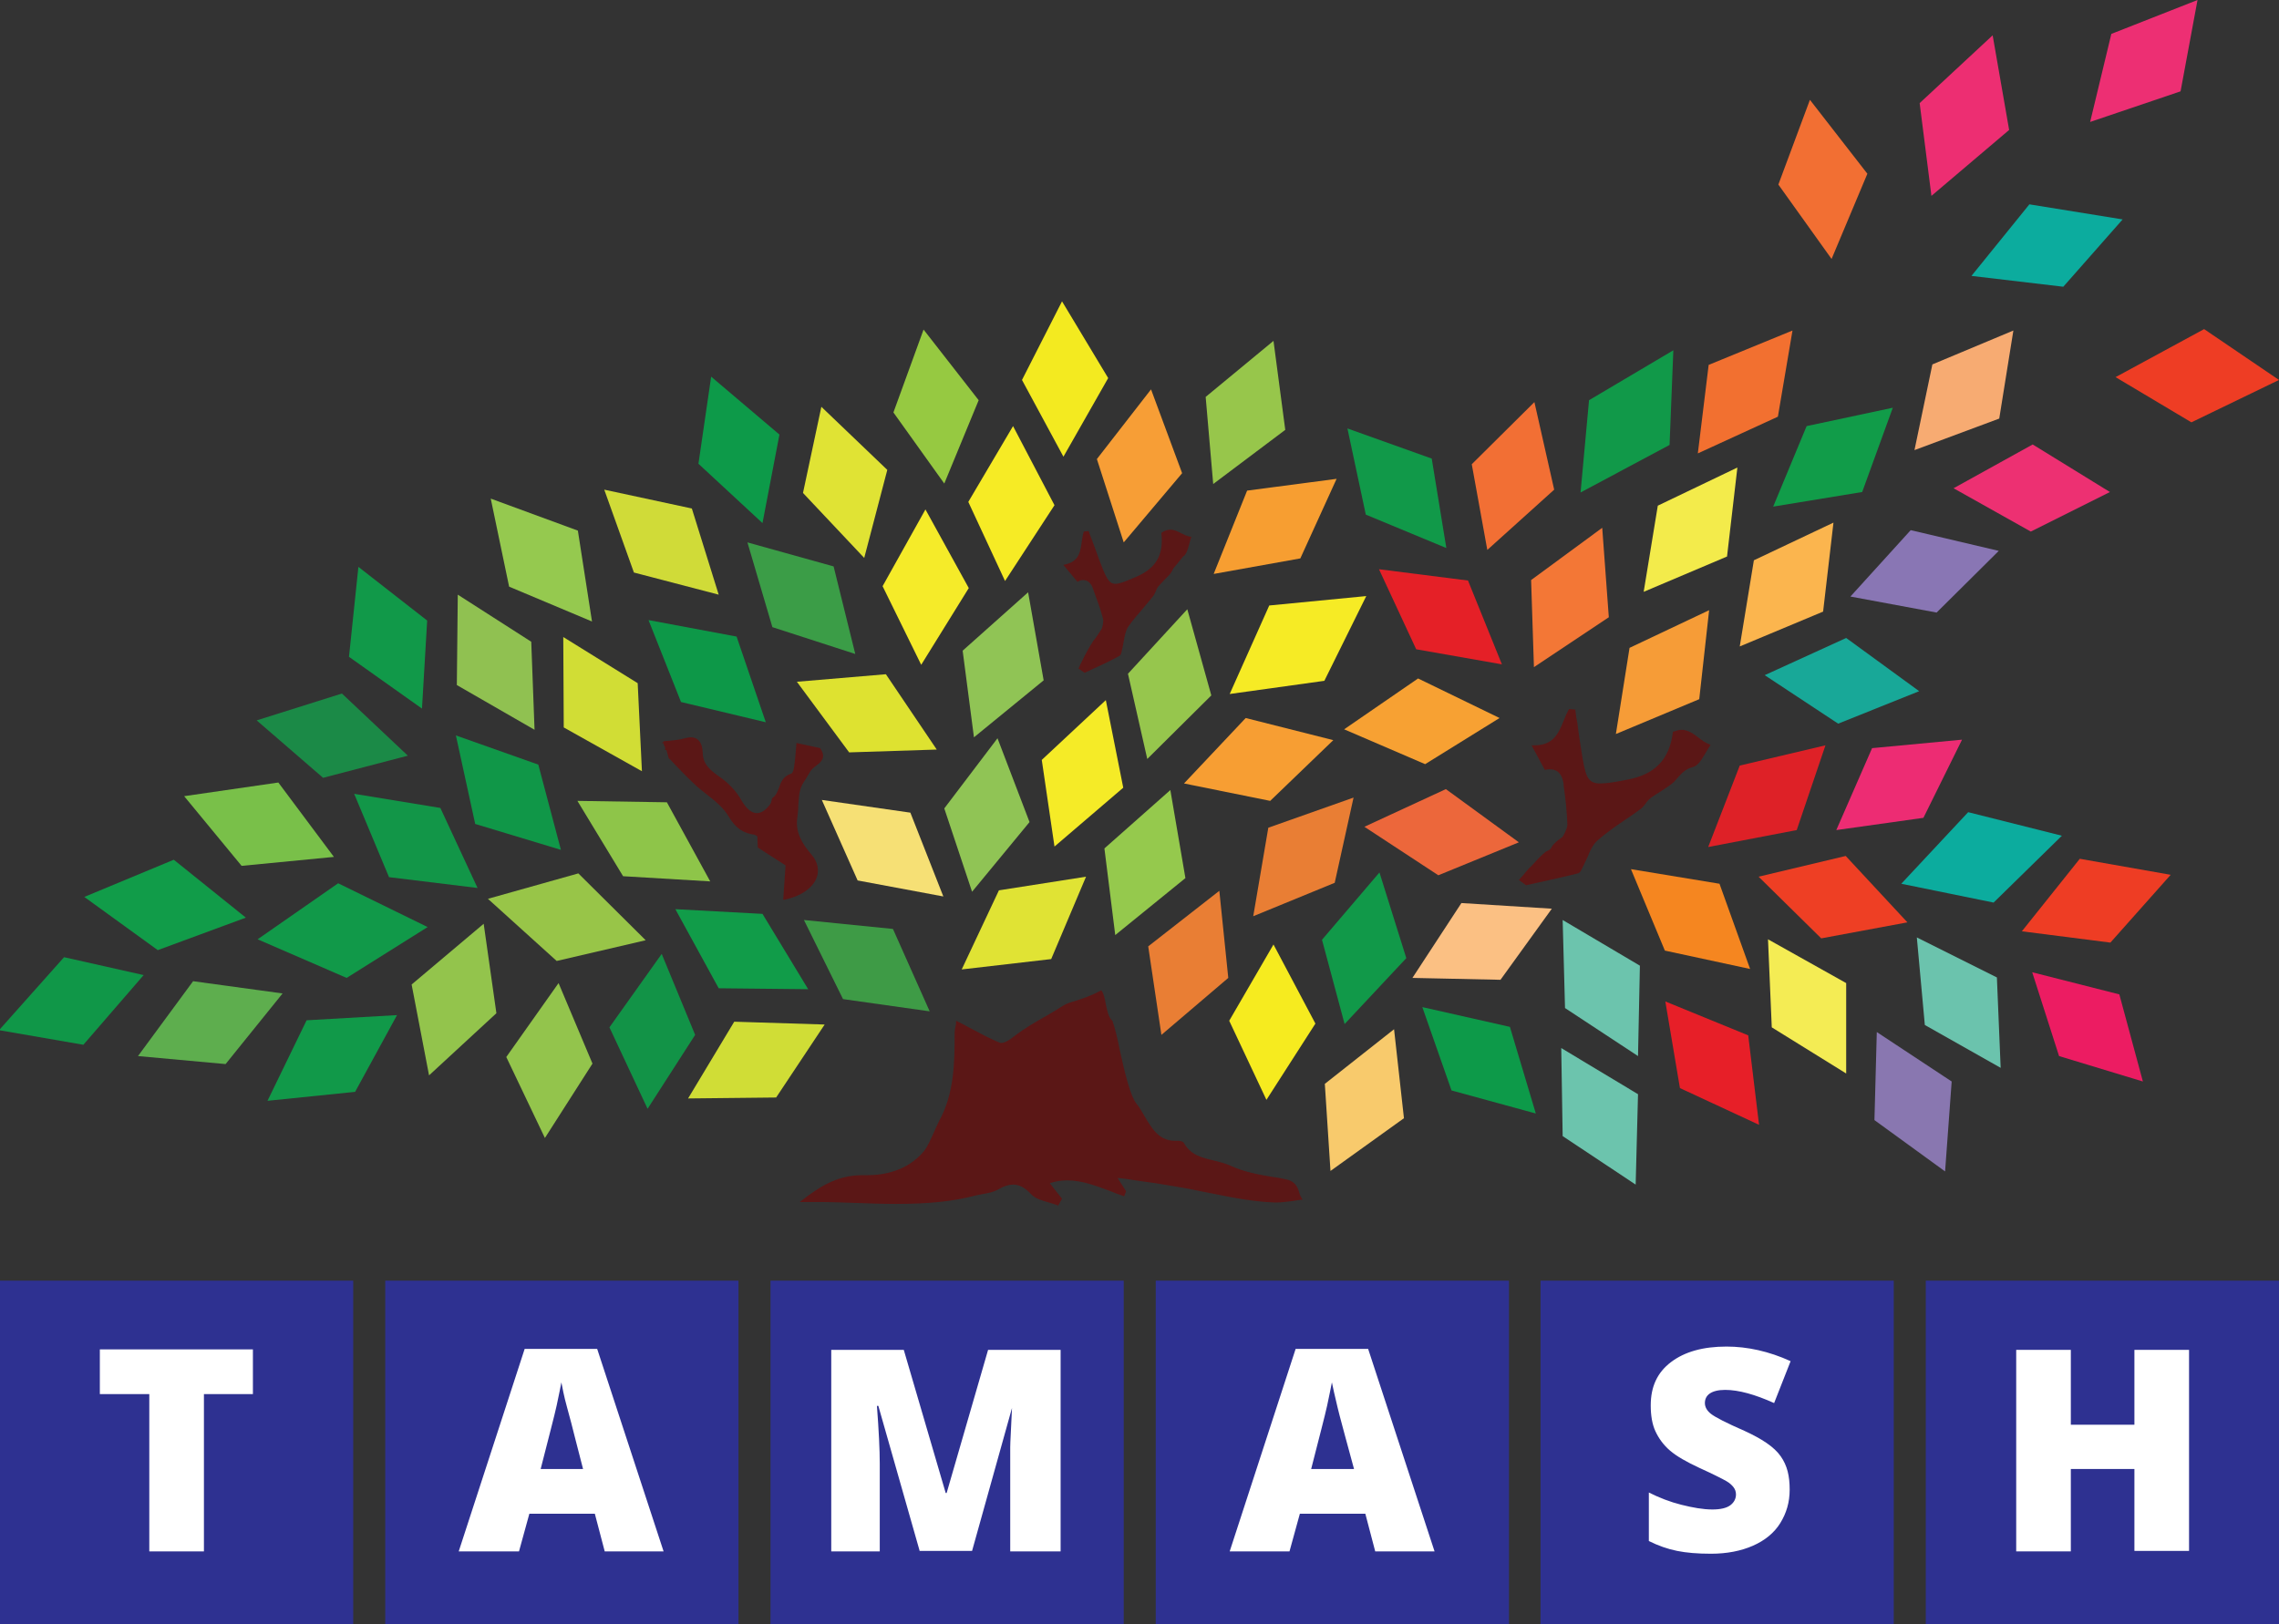 <?xml version="1.0" encoding="utf-8"?>
<!-- Generator: Adobe Illustrator 23.0.6, SVG Export Plug-In . SVG Version: 6.00 Build 0)  -->
<svg version="1.1" id="Layer_1" xmlns="http://www.w3.org/2000/svg" xmlns:xlink="http://www.w3.org/1999/xlink" x="0px" y="0px"
	 viewBox="0 0 483.9 345" style="enable-background:new 0 0 483.9 345;" xml:space="preserve">
<rect x="0" y="0" width="483.9" height="345" fill="#333333" stroke="none"/>
<style type="text/css">
	.st0{fill-rule:evenodd;clip-rule:evenodd;fill:#2E3191;}
	.st1{fill:#FFFFFF;}
	.st2{display:none;}
	.st3{display:inline;fill-rule:evenodd;clip-rule:evenodd;fill:#FFFFFF;}
	.st4{display:inline;}
	.st5{fill:#074CBD;}
	.st6{fill-rule:evenodd;clip-rule:evenodd;fill:#FFFFFF;}
	.st7{fill-rule:evenodd;clip-rule:evenodd;fill:#5B1716;}
	.st8{fill-rule:evenodd;clip-rule:evenodd;fill:#109748;}
	.st9{fill-rule:evenodd;clip-rule:evenodd;fill:#5EAE4E;}
	.st10{fill-rule:evenodd;clip-rule:evenodd;fill:#119C49;}
	.st11{fill-rule:evenodd;clip-rule:evenodd;fill:#79C049;}
	.st12{fill-rule:evenodd;clip-rule:evenodd;fill:#119949;}
	.st13{fill-rule:evenodd;clip-rule:evenodd;fill:#129648;}
	.st14{fill-rule:evenodd;clip-rule:evenodd;fill:#1B8A47;}
	.st15{fill-rule:evenodd;clip-rule:evenodd;fill:#93C44C;}
	.st16{fill-rule:evenodd;clip-rule:evenodd;fill:#98C548;}
	.st17{fill-rule:evenodd;clip-rule:evenodd;fill:#90C151;}
	.st18{fill-rule:evenodd;clip-rule:evenodd;fill:#129347;}
	.st19{fill-rule:evenodd;clip-rule:evenodd;fill:#D1DD35;}
	.st20{fill-rule:evenodd;clip-rule:evenodd;fill:#8EC549;}
	.st21{fill-rule:evenodd;clip-rule:evenodd;fill:#D0DD36;}
	.st22{fill-rule:evenodd;clip-rule:evenodd;fill:#3E9B46;}
	.st23{fill-rule:evenodd;clip-rule:evenodd;fill:#F6E075;}
	.st24{fill-rule:evenodd;clip-rule:evenodd;fill:#DEE230;}
	.st25{fill-rule:evenodd;clip-rule:evenodd;fill:#0D9848;}
	.st26{fill-rule:evenodd;clip-rule:evenodd;fill:#95C94F;}
	.st27{fill-rule:evenodd;clip-rule:evenodd;fill:#E0E334;}
	.st28{fill-rule:evenodd;clip-rule:evenodd;fill:#F5EB27;}
	.st29{fill-rule:evenodd;clip-rule:evenodd;fill:#D0DB38;}
	.st30{fill-rule:evenodd;clip-rule:evenodd;fill:#3B9D47;}
	.st31{fill-rule:evenodd;clip-rule:evenodd;fill:#0D9A49;}
	.st32{fill-rule:evenodd;clip-rule:evenodd;fill:#F5EB29;}
	.st33{fill-rule:evenodd;clip-rule:evenodd;fill:#90C455;}
	.st34{fill-rule:evenodd;clip-rule:evenodd;fill:#96C941;}
	.st35{fill-rule:evenodd;clip-rule:evenodd;fill:#F6EB25;}
	.st36{fill-rule:evenodd;clip-rule:evenodd;fill:#F3EA20;}
	.st37{fill-rule:evenodd;clip-rule:evenodd;fill:#F79E36;}
	.st38{fill-rule:evenodd;clip-rule:evenodd;fill:#96C64D;}
	.st39{fill-rule:evenodd;clip-rule:evenodd;fill:#95C94D;}
	.st40{fill-rule:evenodd;clip-rule:evenodd;fill:#F6EB1F;}
	.st41{fill-rule:evenodd;clip-rule:evenodd;fill:#F79E33;}
	.st42{fill-rule:evenodd;clip-rule:evenodd;fill:#8976B4;}
	.st43{fill-rule:evenodd;clip-rule:evenodd;fill:#ED3072;}
	.st44{fill-rule:evenodd;clip-rule:evenodd;fill:#18A898;}
	.st45{fill-rule:evenodd;clip-rule:evenodd;fill:#EE3D24;}
	.st46{fill-rule:evenodd;clip-rule:evenodd;fill:#0CAC9E;}
	.st47{fill-rule:evenodd;clip-rule:evenodd;fill:#ED2F73;}
	.st48{fill-rule:evenodd;clip-rule:evenodd;fill:#F26F33;}
	.st49{fill-rule:evenodd;clip-rule:evenodd;fill:#ED2E72;}
	.st50{fill-rule:evenodd;clip-rule:evenodd;fill:#F7AB72;}
	.st51{fill-rule:evenodd;clip-rule:evenodd;fill:#F69C37;}
	.st52{fill-rule:evenodd;clip-rule:evenodd;fill:#FBB54E;}
	.st53{fill-rule:evenodd;clip-rule:evenodd;fill:#F3EB4B;}
	.st54{fill-rule:evenodd;clip-rule:evenodd;fill:#F27030;}
	.st55{fill-rule:evenodd;clip-rule:evenodd;fill:#DE2127;}
	.st56{fill-rule:evenodd;clip-rule:evenodd;fill:#E52027;}
	.st57{fill-rule:evenodd;clip-rule:evenodd;fill:#EC673B;}
	.st58{fill-rule:evenodd;clip-rule:evenodd;fill:#F7A133;}
	.st59{fill-rule:evenodd;clip-rule:evenodd;fill:#F26F34;}
	.st60{fill-rule:evenodd;clip-rule:evenodd;fill:#97C64B;}
	.st61{fill-rule:evenodd;clip-rule:evenodd;fill:#F58620;}
	.st62{fill-rule:evenodd;clip-rule:evenodd;fill:#6BC3AD;}
	.st63{fill-rule:evenodd;clip-rule:evenodd;fill:#6CC4AD;}
	.st64{fill-rule:evenodd;clip-rule:evenodd;fill:#EE3F24;}
	.st65{fill-rule:evenodd;clip-rule:evenodd;fill:#ED2C73;}
	.st66{fill-rule:evenodd;clip-rule:evenodd;fill:#F4EC54;}
	.st67{fill-rule:evenodd;clip-rule:evenodd;fill:#E71F28;}
	.st68{fill-rule:evenodd;clip-rule:evenodd;fill:#8977B0;}
	.st69{fill-rule:evenodd;clip-rule:evenodd;fill:#F37736;}
	.st70{fill-rule:evenodd;clip-rule:evenodd;fill:#F79E31;}
	.st71{fill-rule:evenodd;clip-rule:evenodd;fill:#FBC083;}
	.st72{fill-rule:evenodd;clip-rule:evenodd;fill:#E97E34;}
	.st73{fill-rule:evenodd;clip-rule:evenodd;fill:#F8CA6C;}
	.st74{fill-rule:evenodd;clip-rule:evenodd;fill:#EC1C62;}
</style>
<g>
	<g>
		<g>
			<g>
				<path class="st0" d="M0,272V345h75V272H0L0,272z"/>
			</g>
			<g>
				<g>
					<polygon class="st0" points="108.6,313.4 125.6,313.4 117.2,297.2 					"/>
				</g>
				<g>
					<path class="st0" d="M81.8,272V345h75V272H81.8L81.8,272z"/>
				</g>
			</g>
			<g>
				<path class="st0" d="M163.6,272V345h75V272H163.6L163.6,272z"/>
			</g>
			<g>
				<g>
					<path class="st0" d="M245.4,272V345h75V272H245.4L245.4,272z"/>
				</g>
				<g>
					<polygon class="st0" points="272.2,313.4 289.1,313.4 280.8,297.2 					"/>
				</g>
			</g>
			<g>
				<path class="st0" d="M327.1,272V345h75V272H327.1L327.1,272z"/>
			</g>
			<g>
				<path class="st0" d="M408.9,272V345h75V272H408.9L408.9,272z"/>
			</g>
			<g>
				<path class="st1" d="M43.3,329.5H31.7v-33.4H21.2v-9.5h32.5v9.5H43.3V329.5z"/>
			</g>
			<g>
				<path class="st1" d="M128.4,329.5l-2.1-8h-13.9l-2.2,8H97.4l14-43h15.4l14.1,43H128.4z M123.8,312l-1.8-7
					c-0.4-1.6-0.9-3.6-1.6-6.1s-1-4.3-1.2-5.3c-0.2,1-0.5,2.6-1,4.9c-0.5,2.3-1.7,6.8-3.4,13.5L123.8,312L123.8,312z"/>
			</g>
			<g>
				<path class="st1" d="M195.3,329.5l-8.8-30.9h-0.3c0.4,5.3,0.6,9.3,0.6,12.3v18.6h-10.3v-42.8h15.4l8.9,30.4h0.2l8.8-30.4h15.4
					v42.8h-10.7v-18.8c0-1,0-2.1,0-3.3s0.2-4.1,0.4-8.8H215l-8.6,30.8H195.3z"/>
			</g>
			<g>
				<path class="st1" d="M292,329.5l-2.1-8H276l-2.2,8h-12.7l14-43h15.4l14.1,43H292z M287.5,312l-1.9-7c-0.4-1.6-1-3.6-1.6-6.1
					s-1-4.3-1.2-5.3c-0.2,1-0.5,2.6-1,4.9c-0.5,2.3-1.7,6.8-3.4,13.5L287.5,312L287.5,312z"/>
			</g>
			<g>
				<path class="st1" d="M380,316.4c0,2.7-0.7,5-2,7.1s-3.3,3.7-5.8,4.8s-5.5,1.7-8.9,1.7c-2.9,0-5.2-0.2-7.2-0.6s-4-1.1-6-2.1V317
					c2.2,1.1,4.5,2,6.9,2.6s4.6,1,6.6,1c1.7,0,3-0.3,3.8-0.9s1.2-1.4,1.2-2.3c0-0.6-0.2-1.1-0.5-1.5s-0.8-0.9-1.5-1.3
					s-2.6-1.4-5.7-2.8c-2.8-1.3-4.9-2.5-6.3-3.7s-2.4-2.6-3.1-4.1s-1-3.4-1-5.5c0-4,1.4-7,4.3-9.2s6.8-3.3,11.8-3.3
					c4.4,0,9,1,13.6,3.1l-3.5,8.9c-4-1.8-7.5-2.8-10.4-2.8c-1.5,0-2.6,0.3-3.3,0.8s-1,1.2-1,2c0,0.8,0.4,1.6,1.3,2.3
					s3.2,1.9,7.1,3.6c3.7,1.7,6.3,3.4,7.7,5.4S380,313.5,380,316.4z"/>
			</g>
			<g>
				<path class="st1" d="M464.8,329.4h-11.6V312h-13.5v17.5h-11.6v-42.8h11.6v15.9h13.5v-15.9h11.6L464.8,329.4L464.8,329.4z"/>
			</g>
		</g>
		<g class="st2">
			<path class="st3" d="M0,272v73h75v-73H0L0,272z"/>
			<g class="st4">
				<path class="st5" d="M43.3,329.5H31.7v-33.4H21.2v-9.5h32.5v9.5H43.3V329.5z"/>
			</g>
			<g class="st4">
				<path class="st6" d="M81.7,271.9v73h75v-73H81.7L81.7,271.9z"/>
			</g>
			<g class="st4">
				<path class="st5" d="M128.4,329.5l-2.1-8h-13.9l-2.2,8H97.4l14-43h15.4l14.1,43H128.4z M123.8,312l-1.8-7
					c-0.4-1.6-0.9-3.6-1.6-6.1s-1-4.3-1.2-5.3c-0.2,1-0.5,2.6-1,4.9c-0.5,2.3-1.7,6.8-3.4,13.5L123.8,312L123.8,312z"/>
			</g>
			<path class="st3" d="M163.6,272v73h75v-73H163.6L163.6,272z"/>
			<g class="st4">
				<path class="st5" d="M195.3,329.5l-8.8-30.9h-0.3c0.4,5.3,0.6,9.3,0.6,12.3v18.6h-10.3v-42.8h15.4l8.9,30.4h0.2l8.8-30.4h15.4
					v42.8h-10.7v-18.8c0-1,0-2.1,0-3.3s0.2-4.1,0.4-8.8H215l-8.6,30.8H195.3z"/>
			</g>
			<path class="st3" d="M245.4,271.9v73h75v-73H245.4L245.4,271.9z"/>
			<g class="st4">
				<path class="st5" d="M292,329.5l-2.1-8H276l-2.2,8h-12.7l14-43h15.4l14.1,43H292z M287.5,312l-1.9-7c-0.4-1.6-1-3.6-1.6-6.1
					s-1-4.3-1.2-5.3c-0.2,1-0.5,2.6-1,4.9c-0.5,2.3-1.7,6.8-3.4,13.5L287.5,312L287.5,312z"/>
			</g>
			<path class="st3" d="M327.2,271.9v73h75v-73H327.2L327.2,271.9z"/>
			<g class="st4">
				<path class="st5" d="M380,316.4c0,2.7-0.7,5-2,7.1s-3.3,3.7-5.8,4.8s-5.5,1.7-8.9,1.7c-2.9,0-5.2-0.2-7.2-0.6s-4-1.1-6-2.1V317
					c2.2,1.1,4.5,2,6.9,2.6s4.6,1,6.6,1c1.7,0,3-0.3,3.8-0.9s1.2-1.4,1.2-2.3c0-0.6-0.2-1.1-0.5-1.5s-0.8-0.9-1.5-1.3
					s-2.6-1.4-5.7-2.8c-2.8-1.3-4.9-2.5-6.3-3.7s-2.4-2.6-3.1-4.1s-1-3.4-1-5.5c0-4,1.4-7,4.3-9.2s6.8-3.3,11.8-3.3
					c4.4,0,9,1,13.6,3.1l-3.5,8.9c-4-1.8-7.5-2.8-10.4-2.8c-1.5,0-2.6,0.3-3.3,0.8s-1,1.2-1,2c0,0.8,0.4,1.6,1.3,2.3
					s3.2,1.9,7.1,3.6c3.7,1.7,6.3,3.4,7.7,5.4S380,313.5,380,316.4z"/>
			</g>
			<path class="st3" d="M409,271.9v73h75v-73H409L409,271.9z"/>
			<g class="st4">
				<path class="st5" d="M464.8,329.4h-11.6V312h-13.5v17.5h-11.6v-42.8h11.6v15.9h13.5v-15.9h11.6L464.8,329.4L464.8,329.4z"/>
			</g>
		</g>
		<g>
			<g>
				<g>
					<g>
						<path class="st7" d="M224.6,256c-0.6-0.2-1.2-0.4-1.9-0.6c-1.4-0.4-2.9-0.8-3.8-1.8c-1.3-1.4-2.5-2-3.8-2
							c-0.9,0-1.9,0.3-3.1,1c-1,0.6-2.2,0.8-3.3,1c-0.5,0.1-1,0.2-1.5,0.3c-4.9,1.3-10.1,1.8-17,1.8c-2.8,0-5.6-0.1-8.3-0.2
							c-2.7-0.1-5.6-0.2-8.3-0.2c-1.2,0-2.3,0-3.3,0l-0.5,0l0.4-0.3c3.6-2.8,7.5-5.4,12.8-5.4c0.2,0,0.4,0,0.5,0c0.2,0,0.5,0,0.7,0
							c3.5,0,8.4-0.9,11.9-5c0.9-1.1,1.5-2.6,2.1-3.9c0.4-0.9,0.8-1.8,1.2-2.6c3.2-5.8,3.3-12.3,3.3-18.6v-0.2
							c0-0.4,0.1-0.9,0.2-1.4c0.1-0.3,0.1-0.6,0.1-0.9l0-0.2l0.2,0.1c0.9,0.4,1.7,0.9,2.5,1.3c2.3,1.2,4.4,2.4,6.7,3.3
							c0.1,0,0.1,0,0.3,0c0.5,0,1.4-0.4,2.5-1.3c2.5-1.9,4.6-3.1,6.9-4.4c1.2-0.7,2.4-1.4,3.8-2.3c0.5-0.3,1.3-0.6,2.4-0.9
							c1.5-0.5,3.4-1.1,5.4-2.2l0.1-0.1l0.1,0.1c0.5,0.7,0.7,1.8,0.9,2.9c0.3,1.4,0.6,2.9,1.4,3.5l0,0l0,0c0.5,1.4,1.1,3.8,1.6,6.4
							c1,4.5,2.2,9.6,3.5,11.2c0.7,0.8,1.2,1.8,1.8,2.8c1.5,2.5,3,5.1,6.4,5.1c0.2,0,0.4,0,0.6,0c0,0,0.1,0,0.1,0
							c0.4,0,1,0.1,1.2,0.5c1.5,2.6,3.9,3.1,6.4,3.7c1.2,0.3,2.4,0.6,3.5,1.1c2.8,1.3,6,1.9,9.1,2.4c0.9,0.1,1.8,0.3,2.7,0.5
							c2,0.4,2.5,1.8,2.8,2.9c0.1,0.4,0.3,0.8,0.5,1.1l0.2,0.3l-0.3,0c-0.6,0.1-1.3,0.2-1.9,0.3c-1.1,0.1-2.2,0.3-3.3,0.3
							c-0.2,0-0.4,0-0.5,0c-2.8-0.1-5.8-0.5-9.1-1.1c-2.1-0.4-4.1-0.8-6.1-1.2c-1.9-0.4-3.9-0.8-5.8-1.1c-2.8-0.5-5.5-0.9-8.5-1.3
							c-1.2-0.2-2.5-0.4-3.8-0.5l1.8,2.8l-0.4,1.1l-0.2-0.1c-0.9-0.3-1.8-0.6-2.7-1c-3-1.1-6-2.3-9.2-2.3c-1.3,0-2.5,0.2-3.7,0.6
							l2.6,3.3l-0.9,1.6L224.6,256z"/>
					</g>
				</g>
				<g>
					<g>
						<g>
							<path class="st7" d="M166.8,183.8c-1.9-1.2-5.9-3.8-5.9-3.8v-0.1c0-0.4-0.1-1.4-0.1-2.3c-0.1,0-0.1-0.1-0.2-0.1
								c-0.1-0.1-0.3-0.1-0.3-0.2c-2.5-0.3-4.1-1.4-5.6-3.9c-1.1-1.9-3-3.4-4.8-4.8c-0.9-0.7-1.9-1.5-2.7-2.3
								c-1.4-1.3-2.3-2.3-3.4-3.4c-0.5-0.5-1-1.1-1.6-1.7c-0.2,0-0.3-0.4-0.5-1.2c-0.1-0.2-0.1-0.5-0.2-0.7l-0.3,0
								c0.1-0.5,0-0.6-0.1-0.8s-0.2-0.3-0.2-0.7l-0.4,0.1l0.4-0.4c0.1-0.1,0.1-0.1,0.2-0.1h0.2l0,0c0.4,0,0.7-0.1,1.1-0.1
								c1-0.1,2-0.2,3-0.5c0.5-0.1,0.9-0.2,1.3-0.2c1.5,0,2.4,1.1,2.5,3.1c0,2.6,1.5,3.8,3.6,5.3c1.9,1.3,3.6,3.1,4.7,5.1
								c1,1.7,2.1,2.6,3.2,2.6c1,0,2-0.7,2.9-2c0.1-0.1,0.1-0.3,0.2-0.6c0.1-0.3,0.1-0.6,0.3-0.7c0.7-0.5,1-1.3,1.3-2.1
								c0.4-1.1,0.8-2.4,2.6-3c0.6-0.2,0.7-2.1,0.9-3.9c0.1-0.9,0.1-1.7,0.2-2.4l0-0.2l5.1,1.1l0,0.1c1.3,1.9,0.1,2.9-1,3.7
								c-0.5,0.4-1.1,0.9-1.3,1.4c-0.3,0.5-0.6,1-0.9,1.5c-0.5,0.7-0.9,1.4-1.1,2.2c-0.3,1.1-0.3,2.2-0.4,3.3c0,0.8-0.1,1.7-0.2,2.5
								c-0.5,3.2,1.1,5.7,3,7.9c1.3,1.5,1.7,3.3,1.1,4.9c-0.8,2.2-3.4,4-6.9,4.7l-0.2,0L166.8,183.8z"/>
						</g>
					</g>
					<g>
						<g>
							<path class="st7" d="M322.5,186.9l0.1-0.1c0.3-0.3,0.5-0.6,0.8-0.9c0.6-0.7,1.1-1.4,1.8-2c0.9-1,1.9-2.1,3-3l0,0l0,0
								c0.9-0.4,1.1-0.6,1.2-0.9c0.2-0.4,0.6-1,2.3-2.2c0.2-0.1,1.1-1.8,1.1-2.7c-0.1-2.8-0.4-5.6-0.8-8.3l0-0.3
								c-0.2-1.4-0.8-3.1-2.9-3.1c-0.3,0-0.6,0-1,0.1l-0.1,0l-2.8-5.2l0.3,0c0.1,0,0.2,0,0.3,0c4,0,5.1-2.5,6.2-5.2
								c0.3-0.8,0.7-1.7,1.1-2.4l0.1-0.1l1.3,0.1l0,0.1c0.1,0.9,0.2,1.8,0.4,2.6c0.2,1.8,0.5,3.7,0.8,5.6c0.9,5.7,1.2,7.4,4.1,7.4
								c1.3,0,3.2-0.3,5.7-0.8c5.9-1.1,9-4.3,9.7-10.1l0-0.1l0.1,0c0.6-0.2,1.2-0.4,1.7-0.4c1.5,0,2.6,0.9,3.7,1.7
								c0.7,0.6,1.5,1.1,2.3,1.4l0.2,0.1l-0.1,0.2c-0.4,0.5-0.7,1.1-1,1.6c-0.8,1.3-1.5,2.6-2.6,2.9c-1.6,0.4-2.4,1.3-3.2,2.2
								c-0.3,0.3-0.5,0.6-0.8,0.9c-0.8,0.8-1.9,1.4-2.9,2.1c-0.7,0.4-1.4,0.9-2,1.3c-0.5,0.4-0.9,0.8-1.2,1.3
								c-0.4,0.5-0.8,1-1.3,1.3c-1.1,0.8-2.2,1.6-3.3,2.3c-1.9,1.3-3.9,2.7-5.6,4.2c-1,0.9-1.6,2.2-2.1,3.5
								c-0.3,0.6-0.6,1.3-0.9,1.9c-0.1,0.1-0.1,0.3-0.2,0.4c-0.3,0.6-0.5,1.1-1,1.2c-2.7,0.7-5.5,1.3-8.2,1.9
								c-0.9,0.2-1.8,0.4-2.7,0.6l-0.1,0L322.5,186.9z"/>
						</g>
					</g>
					<g>
						<g>
							<path class="st7" d="M229,142c0,0,0.3-0.7,0.4-0.9c0.3-0.6,0.6-1.2,0.9-1.8c0.5-0.9,1-1.9,1.6-2.8c0.3-0.5,0.3-0.5,0.5-0.7
								s0.5-0.7,1.5-2.2c0.1-0.1,0.5-1.5,0.3-2.2c-0.5-2-1.3-4.1-2-6l-0.1-0.3c-0.3-0.9-0.9-1.9-2.1-1.9c-0.4,0-0.7,0.1-1.1,0.3
								l-0.1,0.1l-3-3.6l0.3-0.1c3-0.6,3.3-2.7,3.6-4.9c0.1-0.7,0.2-1.4,0.4-2l0-0.1l0.1,0c0.3,0,0.5-0.1,0.8-0.1l0.1,0l0.1,0.1
								c0.2,0.7,0.5,1.3,0.7,1.9c0.5,1.3,1,2.7,1.5,4.1c1.4,3.7,2,5.1,3.4,5.1c1,0,2.4-0.6,4.7-1.6c4-1.8,5.6-4.6,5.1-9.1l0-0.1
								l0.1-0.1c0.6-0.4,1.2-0.6,1.8-0.6c0.9,0,1.6,0.4,2.4,0.8c0.6,0.3,1.2,0.6,1.9,0.7l0.2,0l-0.1,0.2c-0.1,0.4-0.3,0.9-0.4,1.4
								c-0.3,1.1-0.6,2.2-1.3,2.6c-1.2,1.5-1.6,2-1.8,2.2c-0.2,0.2-0.2,0.2-0.5,0.8c-0.4,0.8-1.1,1.4-1.7,2
								c-0.4,0.4-0.8,0.9-1.2,1.3c-0.3,0.3-0.5,0.8-0.6,1.1c-0.2,0.4-0.4,0.9-0.7,1.2c-0.6,0.8-1.3,1.5-1.9,2.3
								c-1.1,1.3-2.3,2.6-3.3,4.1c-0.5,0.8-0.7,1.9-0.9,3c-0.1,0.5-0.2,1.1-0.3,1.6c0,0.1-0.1,0.2-0.1,0.4c-0.1,0.5-0.2,0.9-0.5,1.1
								c-1.8,1-3.7,1.9-5.5,2.7c-0.6,0.3-1.9,0.9-1.9,0.9L229,142z"/>
						</g>
					</g>
				</g>
			</g>
			<g>
				<g>
					<g>
						<polygon class="st8" points="-0.2,218.8 13.6,203.3 30.5,207.1 17.7,221.9 						"/>
					</g>
				</g>
				<g>
					<g>
						<polygon class="st9" points="29.3,224.3 41,208.4 60,211 47.9,226 						"/>
					</g>
				</g>
				<g>
					<g>
						<polygon class="st10" points="17.9,190.5 36.9,182.6 52.2,194.9 33.5,201.8 						"/>
					</g>
				</g>
				<g>
					<g>
						<polygon class="st11" points="39.1,169.1 59.1,166.2 70.9,182 51.3,183.9 						"/>
					</g>
				</g>
				<g>
					<g>
						<polygon class="st12" points="54.7,199.5 71.8,187.6 90.8,196.9 73.6,207.7 						"/>
					</g>
				</g>
				<g>
					<g>
						<polygon class="st12" points="65.1,216.7 84.3,215.6 75.4,231.9 56.8,233.8 						"/>
					</g>
				</g>
				<g>
					<g>
						<polygon class="st13" points="82.6,186.3 75.2,168.6 93.5,171.6 101.4,188.6 						"/>
					</g>
				</g>
				<g>
					<g>
						<polygon class="st14" points="54.5,153 72.6,147.3 86.6,160.5 68.6,165.2 						"/>
					</g>
				</g>
				<g>
					<g>
						<polygon class="st15" points="87.4,209.1 102.7,196.2 105.4,215.2 91.1,228.4 						"/>
					</g>
				</g>
				<g>
					<g>
						<polygon class="st15" points="107.5,224.5 118.6,208.8 125.8,225.9 115.7,241.7 						"/>
					</g>
				</g>
				<g>
					<g>
						<polygon class="st16" points="103.6,190.9 122.8,185.5 137.1,199.7 118.2,204.1 						"/>
					</g>
				</g>
				<g>
					<g>
						<polygon class="st8" points="100.9,175 96.8,156.2 114.3,162.4 119.1,180.5 						"/>
					</g>
				</g>
				<g>
					<g>
						<polygon class="st12" points="74.1,139.5 76.1,120.4 90.7,131.8 89.6,150.5 						"/>
					</g>
				</g>
				<g>
					<g>
						<polygon class="st17" points="97,145.5 97.2,126.3 112.8,136.3 113.5,155 						"/>
					</g>
				</g>
				<g>
					<g>
						<polygon class="st18" points="129.4,218.2 140.5,202.6 147.6,219.8 137.5,235.5 						"/>
					</g>
				</g>
				<g>
					<g>
						<polygon class="st19" points="119.7,154.5 119.6,135.3 135.4,145.1 136.3,163.8 						"/>
					</g>
				</g>
				<g>
					<g>
						<polygon class="st10" points="152.6,209.9 143.4,193.1 161.9,194.1 171.6,210.1 						"/>
					</g>
				</g>
				<g>
					<g>
						<polygon class="st20" points="132.3,186.1 122.6,170.1 141.6,170.4 150.8,187.2 						"/>
					</g>
				</g>
				<g>
					<g>
						<polygon class="st21" points="155.9,217 175.1,217.6 164.8,233.1 146.1,233.3 						"/>
					</g>
				</g>
				<g>
					<g>
						<polygon class="st22" points="179,212.2 170.7,195.4 189.6,197.3 197.4,214.8 						"/>
					</g>
				</g>
				<g>
					<g>
						<polygon class="st23" points="182.1,187 174.5,169.9 193.3,172.6 200.3,190.4 						"/>
					</g>
				</g>
				<g>
					<g>
						<polygon class="st24" points="169.2,144.8 188.1,143.2 198.9,159.2 180.3,159.8 						"/>
					</g>
				</g>
				<g>
					<g>
						<polygon class="st25" points="144.6,149.1 137.7,131.7 156.4,135.2 162.6,153.4 						"/>
					</g>
				</g>
				<g>
					<g>
						<polygon class="st26" points="108.1,124.6 104.2,105.9 122.7,112.7 125.7,132 						"/>
					</g>
				</g>
				<g>
					<g>
						<polygon class="st27" points="212.1,189.1 230.6,186.2 223.2,203.7 204.2,205.9 						"/>
					</g>
				</g>
				<g>
					<g>
						<polygon class="st28" points="221.2,161.4 234.8,148.7 238.5,167.3 223.9,179.8 						"/>
					</g>
				</g>
				<g>
					<g>
						<polygon class="st29" points="134.6,121.6 128.3,104 146.9,108 152.6,126.3 						"/>
					</g>
				</g>
				<g>
					<g>
						<polygon class="st30" points="164,133.2 158.7,115.2 177,120.3 181.6,138.9 						"/>
					</g>
				</g>
				<g>
					<g>
						<polygon class="st31" points="148.3,98.5 151,80 165.5,92.3 161.9,111.1 						"/>
					</g>
				</g>
				<g>
					<g>
						<polygon class="st27" points="170.5,104.7 174.4,86.4 188.4,99.8 183.5,118.5 						"/>
					</g>
				</g>
				<g>
					<g>
						<polygon class="st32" points="187.4,124.5 196.5,108.2 205.7,124.9 195.6,141.2 						"/>
					</g>
				</g>
				<g>
					<g>
						<polygon class="st33" points="204.4,138.2 218.3,125.8 221.6,144.5 206.8,156.6 						"/>
					</g>
				</g>
				<g>
					<g>
						<polygon class="st34" points="189.7,87.6 196.1,70 207.8,85 200.5,102.7 						"/>
					</g>
				</g>
				<g>
					<g>
						<polygon class="st35" points="205.6,106.6 215.1,90.5 223.9,107.3 213.4,123.4 						"/>
					</g>
				</g>
				<g>
					<g>
						<polygon class="st36" points="217,80.7 225.5,64 235.3,80.3 225.8,97 						"/>
					</g>
				</g>
				<g>
					<g>
						<polygon class="st37" points="232.9,97.5 244.4,82.7 251,100.5 238.6,115.2 						"/>
					</g>
				</g>
				<g>
					<g>
						<polygon class="st38" points="239.5,143.1 252.1,129.4 257.2,147.7 243.6,161.2 						"/>
					</g>
				</g>
				<g>
					<g>
						<polygon class="st39" points="234.5,180.2 248.5,167.8 251.7,186.5 236.8,198.6 						"/>
					</g>
				</g>
				<g>
					<g>
						<polygon class="st40" points="261,216.8 270.4,200.6 279.3,217.4 268.9,233.6 						"/>
					</g>
				</g>
				<g>
					<g>
						<polygon class="st41" points="251.4,166.4 264.5,152.5 283.1,157.2 269.7,170.1 						"/>
					</g>
				</g>
				<g>
					<g>
						<polygon class="st42" points="392.9,126.7 405.7,112.6 424.4,117 411.2,130.1 						"/>
					</g>
				</g>
				<g>
					<g>
						<polygon class="st43" points="414.8,103.7 431.6,94.4 448,104.5 431.2,112.9 						"/>
					</g>
				</g>
				<g>
					<g>
						<polygon class="st44" points="374.7,143.4 392,135.5 407.5,146.8 390.3,153.7 						"/>
					</g>
				</g>
				<g>
					<g>
						<polygon class="st45" points="449.2,80.1 468,69.9 483.9,80.7 465.3,89.7 						"/>
					</g>
				</g>
				<g>
					<g>
						<polygon class="st46" points="418.6,58.6 430.9,43.4 450.7,46.6 438.1,60.9 						"/>
					</g>
				</g>
				<g>
					<g>
						<polygon class="st47" points="448.3,7.2 466.6,0 463,19.4 443.8,25.9 						"/>
					</g>
				</g>
				<g>
					<g>
						<polygon class="st48" points="377.6,39.2 384.3,21.2 396.5,36.9 388.9,55 						"/>
					</g>
				</g>
				<g>
					<g>
						<polygon class="st49" points="407.6,21.9 423.1,7.5 426.6,27.6 410.1,41.6 						"/>
					</g>
				</g>
				<g>
					<g>
						<polygon class="st50" points="410.3,77.4 427.5,70.2 424.5,88.9 406.5,95.6 						"/>
					</g>
				</g>
				<g>
					<g>
						<polygon class="st51" points="346,137.6 362.9,129.6 360.8,148.5 343.1,155.9 						"/>
					</g>
				</g>
				<g>
					<g>
						<polygon class="st52" points="372.4,119 389.3,111 387.1,129.9 369.4,137.3 						"/>
					</g>
				</g>
				<g>
					<g>
						<polygon class="st10" points="383.6,90.5 401.9,86.6 395.4,104.5 376.5,107.6 						"/>
					</g>
				</g>
				<g>
					<g>
						<polygon class="st12" points="337.4,85 355.3,74.4 354.5,94.5 335.6,104.6 						"/>
					</g>
				</g>
				<g>
					<g>
						<polygon class="st53" points="352,107.4 368.9,99.3 366.7,118.2 349,125.7 						"/>
					</g>
				</g>
				<g>
					<g>
						<polygon class="st54" points="362.8,77.5 380.6,70.2 377.5,88.5 360.5,96.3 						"/>
					</g>
				</g>
				<g>
					<g>
						<polygon class="st55" points="369.4,162.6 387.6,158.3 381.5,176.3 362.7,179.9 						"/>
					</g>
				</g>
				<g>
					<g>
						<polygon class="st56" points="300.7,137.9 292.8,120.9 311.7,123.3 318.9,141.1 						"/>
					</g>
				</g>
				<g>
					<g>
						<polygon class="st57" points="289.7,175.6 307,167.6 322.5,178.9 305.4,185.9 						"/>
					</g>
				</g>
				<g>
					<g>
						<polygon class="st58" points="285.4,154.9 301.1,144.1 318.4,152.5 302.6,162.3 						"/>
					</g>
				</g>
				<g>
					<g>
						<polygon class="st59" points="312.5,98.6 325.8,85.4 330,104 315.8,116.8 						"/>
					</g>
				</g>
				<g>
					<g>
						<polygon class="st60" points="256,84.3 270.4,72.4 272.9,91.3 257.6,102.8 						"/>
					</g>
				</g>
				<g>
					<g>
						<polygon class="st61" points="353.5,201.9 346.3,184.6 365.1,187.7 371.6,205.8 						"/>
					</g>
				</g>
				<g>
					<g>
						<polygon class="st62" points="408.7,217.7 407,199.1 424,207.6 424.8,226.8 						"/>
					</g>
				</g>
				<g>
					<g>
						<polygon class="st63" points="332.3,214.1 331.8,195.4 348.2,205.1 347.8,224.3 						"/>
					</g>
				</g>
				<g>
					<g>
						<polygon class="st45" points="429.3,197.8 441.6,182.4 460.9,185.8 448.1,200.2 						"/>
					</g>
				</g>
				<g>
					<g>
						<polygon class="st64" points="373.4,186.2 391.9,181.8 405,195.9 386.7,199.3 						"/>
					</g>
				</g>
				<g>
					<g>
						<polygon class="st65" points="397.5,158.9 416.6,157.1 408.4,173.7 389.9,176.3 						"/>
					</g>
				</g>
				<g>
					<g>
						<polygon class="st46" points="403.7,187.7 417.9,172.5 437.8,177.5 423.3,191.7 						"/>
					</g>
				</g>
				<g>
					<g>
						<polygon class="st66" points="376.2,218.2 375.4,199.5 392,208.8 392,228 						"/>
					</g>
				</g>
				<g>
					<g>
						<polygon class="st67" points="356.7,231.1 353.6,212.7 371.2,219.9 373.5,238.9 						"/>
					</g>
				</g>
				<g>
					<g>
						<polygon class="st68" points="398,237.9 398.5,219.2 414.4,229.7 413,248.8 						"/>
					</g>
				</g>
				<g>
					<g>
						<polygon class="st63" points="331.8,241.3 331.5,222.6 347.8,232.4 347.3,251.6 						"/>
					</g>
				</g>
				<g>
					<g>
						<polygon class="st69" points="325.1,123.2 340.2,112.1 341.6,131.1 325.7,141.7 						"/>
					</g>
				</g>
				<g>
					<g>
						<polygon class="st35" points="269.5,128.6 290.1,126.6 281.2,144.6 261.1,147.4 						"/>
					</g>
				</g>
				<g>
					<g>
						<polygon class="st70" points="264.8,104.2 283.8,101.7 276.1,118.6 257.7,121.9 						"/>
					</g>
				</g>
				<g>
					<g>
						<polygon class="st12" points="290,109.3 286.1,91 304,97.4 307.1,116.4 						"/>
					</g>
				</g>
				<g>
					<g>
						<polygon class="st71" points="299.9,207.7 310.3,191.8 329.5,193 318.6,208.1 						"/>
					</g>
				</g>
				<g>
					<g>
						<polygon class="st31" points="308.2,231.6 302,213.9 320.6,218.1 326.1,236.5 						"/>
					</g>
				</g>
				<g>
					<g>
						<polygon class="st72" points="269.3,175.8 287.4,169.4 283.4,187.5 266.1,194.6 						"/>
					</g>
				</g>
				<g>
					<g>
						<polygon class="st12" points="280.7,199.6 292.9,185.3 298.6,203.5 285.5,217.5 						"/>
					</g>
				</g>
				<g>
					<g>
						<polygon class="st73" points="281.3,230.2 296,218.6 298.1,237.5 282.5,248.7 						"/>
					</g>
				</g>
				<g>
					<g>
						<polygon class="st74" points="437.2,224.3 431.5,206.5 450,211.2 455,229.7 						"/>
					</g>
				</g>
				<g>
					<g>
						<polygon class="st33" points="200.5,171.7 211.8,156.8 218.6,174.6 206.4,189.4 						"/>
					</g>
				</g>
				<g>
					<g>
						<polygon class="st72" points="243.8,201 258.9,189.2 260.8,207.7 246.6,219.8 						"/>
					</g>
				</g>
			</g>
		</g>
	</g>
</g>
</svg>
